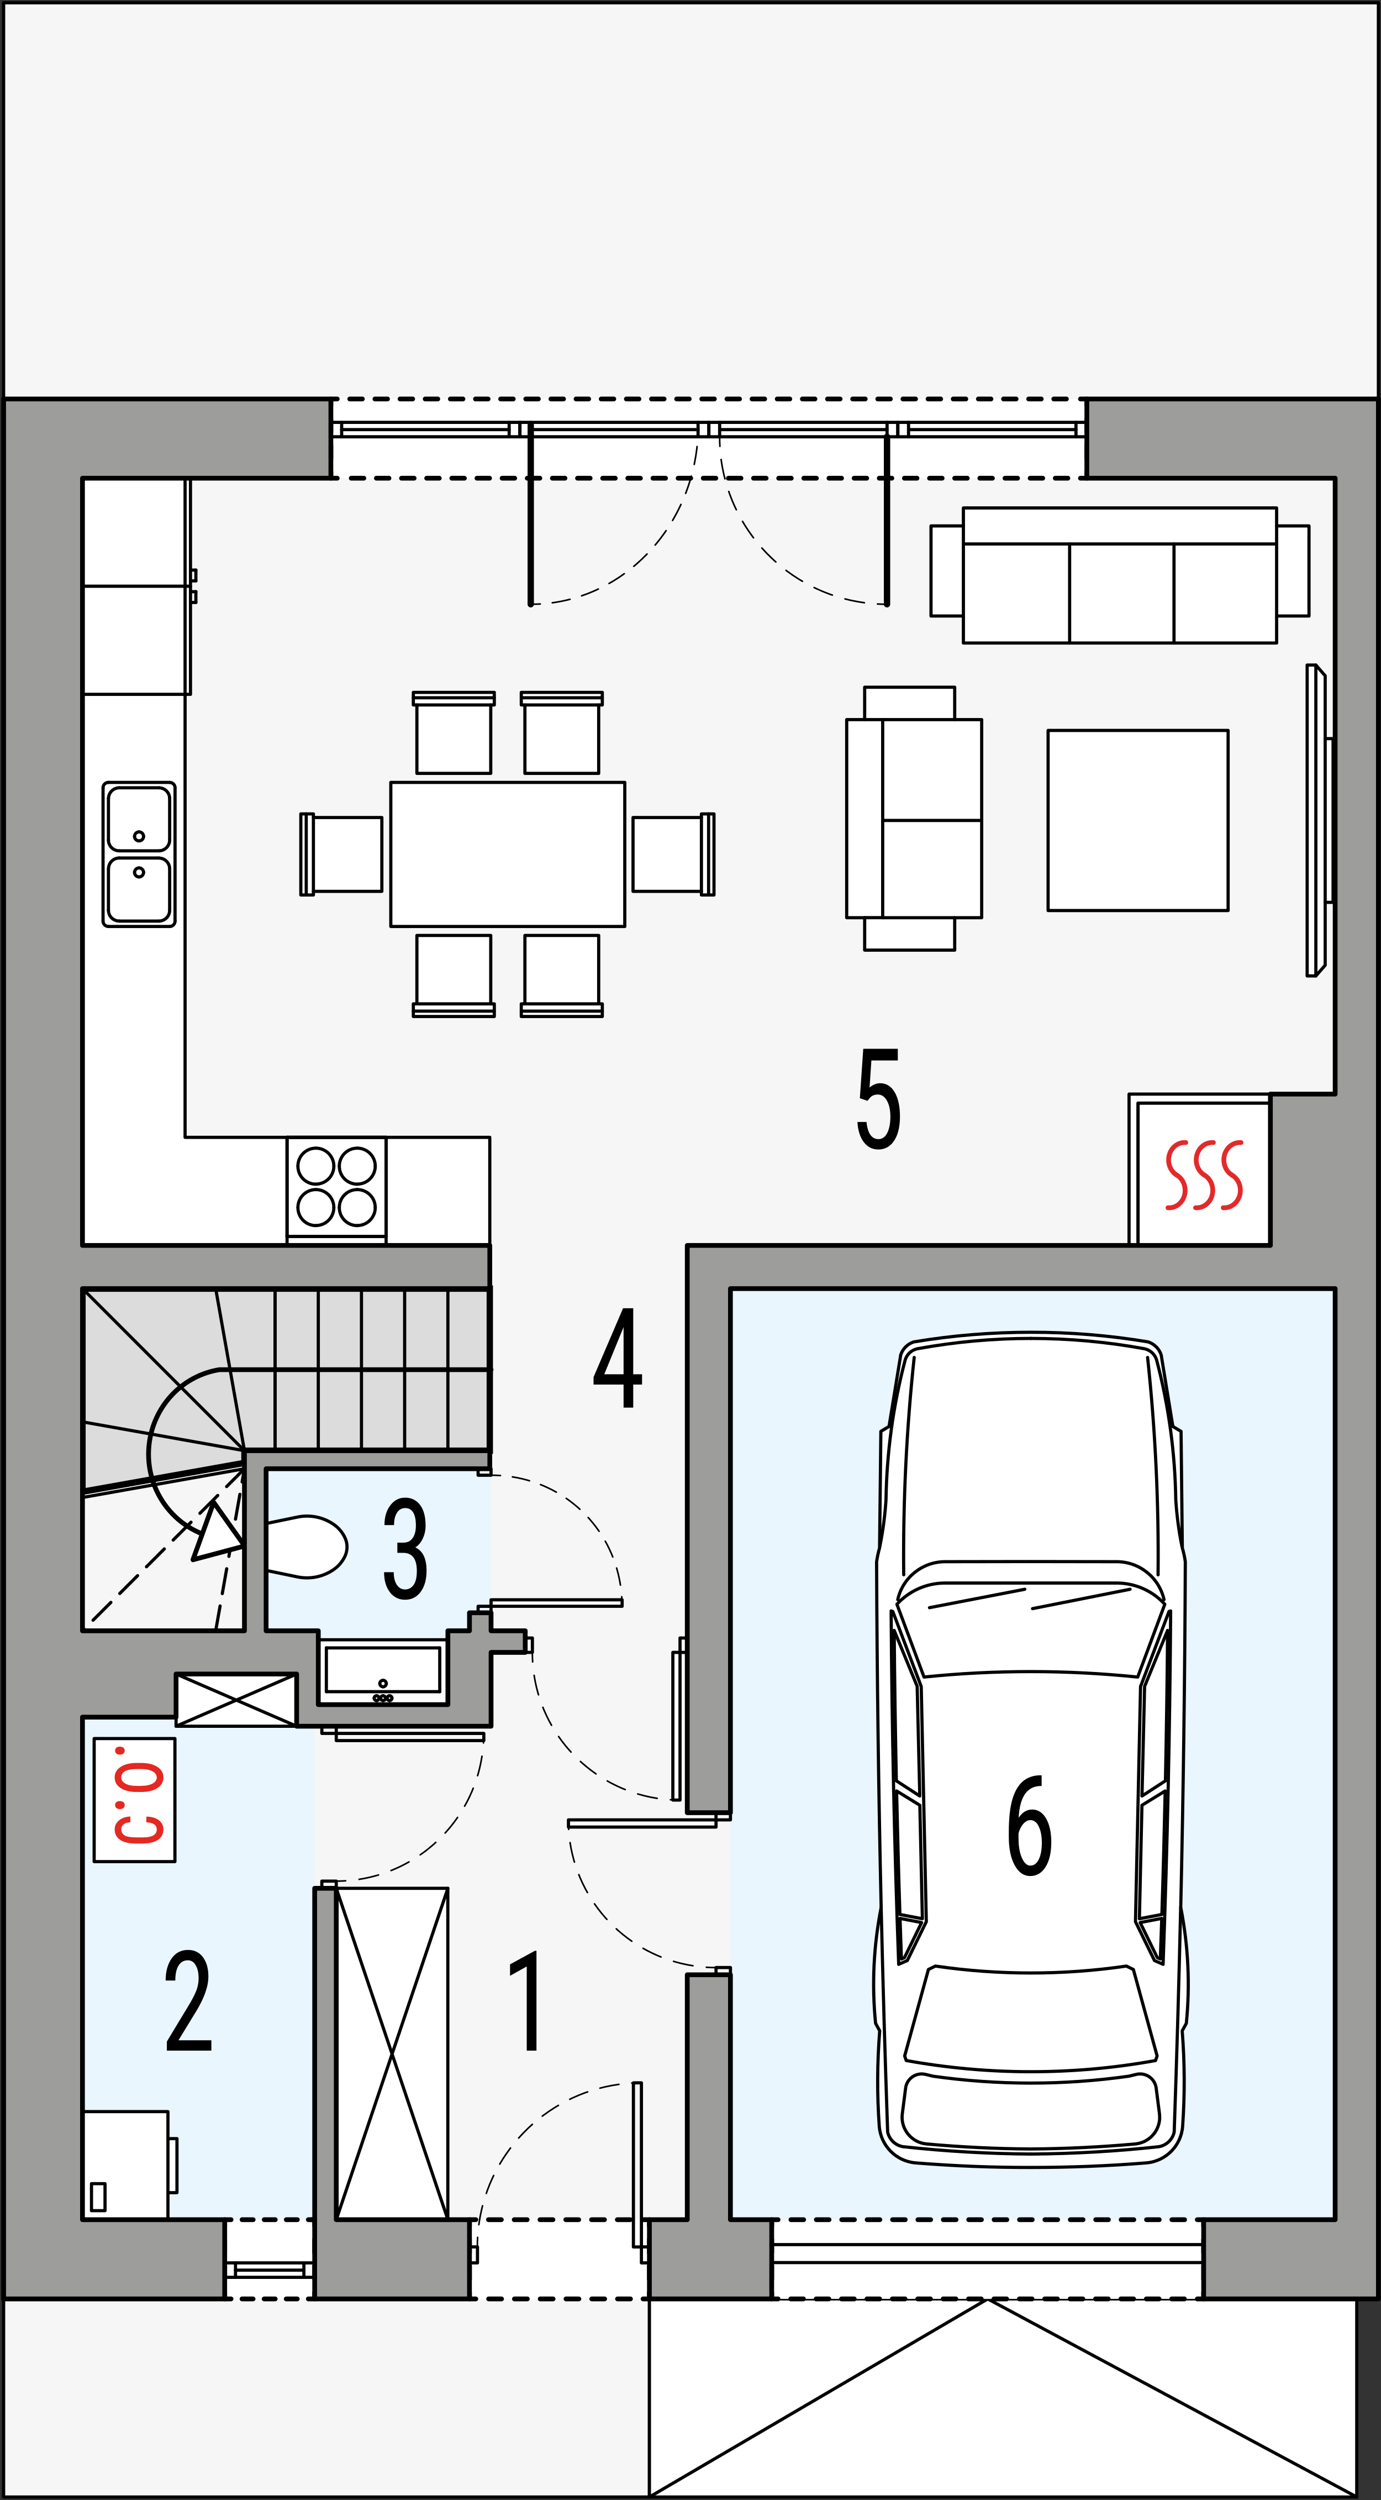 <?xml version="1.0" encoding="UTF-8"?><svg id="b" xmlns="http://www.w3.org/2000/svg" viewBox="0 0 217.5 393.53"><rect x="0" y="0" width="217.5" height="393.53" fill="#333333" stroke="none"/><g><polygon points="217.09 361.85 102.28 361.85 102.28 393.03 .57 393.03 .57 .44 217.09 .44 217.09 361.85" fill="#f6f6f6" stroke="#000" stroke-linecap="round" stroke-linejoin="round" stroke-width=".5"/><g><rect x="102.28" y="361.85" width="111.4" height="31.18" fill="#fff" stroke="#000" stroke-linecap="round" stroke-linejoin="round" stroke-width=".5"/><polyline points="102.28 393.03 155.56 361.85 213.69 393.03" fill="none" stroke="#000" stroke-linecap="round" stroke-linejoin="round" stroke-width=".5"/></g></g><g><polygon points="27.73 270.28 27.73 263.49 41.91 263.49 41.91 231.18 77.34 231.18 77.34 268.31 49.56 268.31 49.56 349.38 12.99 349.38 12.99 297.22 12.99 271.71 12.99 270.28 27.73 270.28" fill="#e9f6fd"/><rect x="115.04" y="202.83" width="95.24" height="146.55" transform="translate(325.32 552.21) rotate(-180)" fill="#e9f6fd"/></g><g><g><rect x="61.55" y="123.15" width="36.85" height="22.68" fill="#fff" stroke="#000" stroke-linecap="round" stroke-linejoin="round" stroke-width=".5"/><polygon points="49.36 140.3 60.14 140.3 60.14 128.68 49.36 128.68 49.36 128.11 47.38 128.11 47.38 140.87 49.36 140.87 49.36 140.3" fill="#fff" stroke="#000" stroke-linecap="round" stroke-linejoin="round" stroke-width=".5"/><line x1="49.36" y1="140.3" x2="49.36" y2="128.68" fill="#fff" stroke="#000" stroke-linecap="round" stroke-linejoin="round" stroke-width=".5"/><line x1="48.23" y1="140.87" x2="48.23" y2="128.11" fill="#fff" stroke="#000" stroke-linecap="round" stroke-linejoin="round" stroke-width=".5"/><polygon points="110.47 140.3 99.7 140.3 99.7 128.68 110.47 128.68 110.47 128.11 112.45 128.11 112.45 140.87 110.47 140.87 110.47 140.3" fill="#fff" stroke="#000" stroke-linecap="round" stroke-linejoin="round" stroke-width=".5"/><line x1="110.47" y1="140.3" x2="110.47" y2="128.68" fill="#fff" stroke="#000" stroke-linecap="round" stroke-linejoin="round" stroke-width=".5"/><line x1="111.6" y1="140.87" x2="111.6" y2="128.11" fill="#fff" stroke="#000" stroke-linecap="round" stroke-linejoin="round" stroke-width=".5"/><polygon points="82.67 158.01 82.67 147.24 94.29 147.24 94.29 158.01 94.86 158.01 94.86 160 82.1 160 82.1 158.01 82.67 158.01" fill="#fff" stroke="#000" stroke-linecap="round" stroke-linejoin="round" stroke-width=".5"/><line x1="82.67" y1="158.01" x2="94.29" y2="158.01" fill="#fff" stroke="#000" stroke-linecap="round" stroke-linejoin="round" stroke-width=".5"/><line x1="82.1" y1="159.15" x2="94.86" y2="159.15" fill="#fff" stroke="#000" stroke-linecap="round" stroke-linejoin="round" stroke-width=".5"/><polygon points="65.66 158.01 65.66 147.24 77.29 147.24 77.29 158.01 77.85 158.01 77.85 160 65.1 160 65.1 158.01 65.66 158.01" fill="#fff" stroke="#000" stroke-linecap="round" stroke-linejoin="round" stroke-width=".5"/><line x1="65.66" y1="158.01" x2="77.29" y2="158.01" fill="#fff" stroke="#000" stroke-linecap="round" stroke-linejoin="round" stroke-width=".5"/><line x1="65.1" y1="159.15" x2="77.85" y2="159.15" fill="#fff" stroke="#000" stroke-linecap="round" stroke-linejoin="round" stroke-width=".5"/><polygon points="82.67 110.96 82.67 121.73 94.29 121.73 94.29 110.96 94.86 110.96 94.86 108.98 82.1 108.98 82.1 110.96 82.67 110.96" fill="#fff" stroke="#000" stroke-linecap="round" stroke-linejoin="round" stroke-width=".5"/><line x1="82.67" y1="110.96" x2="94.29" y2="110.96" fill="#fff" stroke="#000" stroke-linecap="round" stroke-linejoin="round" stroke-width=".5"/><line x1="82.1" y1="109.83" x2="94.86" y2="109.83" fill="#fff" stroke="#000" stroke-linecap="round" stroke-linejoin="round" stroke-width=".5"/><polygon points="65.66 110.96 65.66 121.73 77.29 121.73 77.29 110.96 77.85 110.96 77.85 108.98 65.1 108.98 65.1 110.96 65.66 110.96" fill="#fff" stroke="#000" stroke-linecap="round" stroke-linejoin="round" stroke-width=".5"/><line x1="65.66" y1="110.96" x2="77.29" y2="110.96" fill="#fff" stroke="#000" stroke-linecap="round" stroke-linejoin="round" stroke-width=".5"/><line x1="65.1" y1="109.83" x2="77.85" y2="109.83" fill="#fff" stroke="#000" stroke-linecap="round" stroke-linejoin="round" stroke-width=".5"/></g><g><rect x="165.07" y="114.97" width="28.35" height="28.35" fill="#fff" stroke="#000" stroke-linecap="round" stroke-linejoin="round" stroke-width=".5"/><g><polygon points="201.06 82.78 201.06 79.95 151.73 79.95 151.73 82.78 146.63 82.78 146.63 96.96 151.73 96.96 151.73 101.21 201.06 101.21 201.06 96.96 206.16 96.96 206.16 82.78 201.06 82.78" fill="#fff" stroke="#000" stroke-linecap="round" stroke-linejoin="round" stroke-width=".5"/><g><line x1="151.73" y1="85.62" x2="151.73" y2="82.78" fill="#fff" stroke="#000" stroke-linecap="round" stroke-linejoin="round" stroke-width=".5"/><line x1="201.06" y1="82.78" x2="201.06" y2="85.62" fill="#fff" stroke="#000" stroke-linecap="round" stroke-linejoin="round" stroke-width=".5"/><polyline points="151.73 96.96 151.73 85.62 201.06 85.62 201.06 96.96" fill="#fff" stroke="#000" stroke-linecap="round" stroke-linejoin="round" stroke-width=".5"/><line x1="184.9" y1="101.21" x2="184.9" y2="85.62" fill="#fff" stroke="#000" stroke-linecap="round" stroke-linejoin="round" stroke-width=".5"/><line x1="168.46" y1="101.21" x2="168.46" y2="85.62" fill="#fff" stroke="#000" stroke-linecap="round" stroke-linejoin="round" stroke-width=".5"/></g></g><g><polygon points="136.18 144.45 136.18 149.55 150.36 149.55 150.36 144.45 154.61 144.45 154.61 113.27 150.36 113.27 150.36 108.17 136.18 108.17 136.18 113.27 133.35 113.27 133.35 144.45 136.18 144.45" fill="#fff" stroke="#000" stroke-linecap="round" stroke-linejoin="round" stroke-width=".5"/><line x1="150.36" y1="113.27" x2="139.02" y2="113.27" fill="#fff" stroke="#000" stroke-linecap="round" stroke-linejoin="round" stroke-width=".5"/><line x1="139.02" y1="144.45" x2="150.36" y2="144.45" fill="#fff" stroke="#000" stroke-linecap="round" stroke-linejoin="round" stroke-width=".5"/><line x1="154.61" y1="129.14" x2="139.02" y2="129.14" fill="#fff" stroke="#000" stroke-linecap="round" stroke-linejoin="round" stroke-width=".5"/><line x1="139.02" y1="113.27" x2="139.02" y2="144.45" fill="#fff" stroke="#000" stroke-linecap="round" stroke-linejoin="round" stroke-width=".5"/><line x1="136.18" y1="113.27" x2="139.02" y2="113.27" fill="#fff" stroke="#000" stroke-linecap="round" stroke-linejoin="round" stroke-width=".5"/><line x1="136.18" y1="144.44" x2="139.02" y2="144.44" fill="#fff" stroke="#000" stroke-linecap="round" stroke-linejoin="round" stroke-width=".5"/></g><line x1="207.24" y1="111.85" x2="207.24" y2="111.85" fill="#fff" stroke="#000" stroke-linecap="round" stroke-linejoin="round" stroke-width=".5"/><polygon points="205.87 104.68 207.24 104.68 208.71 106.37 208.71 116.26 209.95 116.26 209.95 142.03 208.71 142.03 208.71 151.92 207.24 153.61 205.87 153.61 205.87 104.68" fill="#fff" stroke="#000" stroke-linecap="round" stroke-linejoin="round" stroke-width=".5"/><line x1="207.24" y1="153.61" x2="207.24" y2="104.68" fill="#fff" stroke="#000" stroke-linecap="round" stroke-linejoin="round" stroke-width=".5"/><line x1="208.71" y1="116.26" x2="208.71" y2="142.03" fill="#fff" stroke="#000" stroke-linecap="round" stroke-linejoin="round" stroke-width=".5"/></g><g><polyline points="26.46 345.13 27.87 345.13 27.87 336.62 26.46 336.62" fill="#fff" stroke="#000" stroke-linecap="round" stroke-linejoin="round" stroke-width=".5"/><rect x="12.99" y="332.37" width="13.46" height="17.01" fill="#fff" stroke="#000" stroke-linecap="round" stroke-linejoin="round" stroke-width=".5"/><rect x="14.41" y="343.71" width="2.13" height="4.25" fill="#fff" stroke="#000" stroke-linecap="round" stroke-linejoin="round" stroke-width=".5"/></g><rect x="14.83" y="273.65" width="12.72" height="19.37" fill="#fff" stroke="#000" stroke-linecap="round" stroke-linejoin="round" stroke-width=".5"/><g><rect x="52.96" y="297.22" width="17.57" height="52.16" fill="#fff" stroke="#000" stroke-linecap="round" stroke-linejoin="round" stroke-width=".5"/><line x1="70.54" y1="297.22" x2="52.96" y2="349.38" fill="#fff" stroke="#000" stroke-linecap="round" stroke-linejoin="round" stroke-width=".5"/><line x1="52.96" y1="297.22" x2="70.54" y2="349.38" fill="#fff" stroke="#000" stroke-linecap="round" stroke-linejoin="round" stroke-width=".5"/></g><g><rect x="50.13" y="258.1" width="20.41" height="10.2" fill="#fff" stroke="#000" stroke-linecap="round" stroke-linejoin="round" stroke-width=".5"/><line x1="69.26" y1="266.27" x2="51.4" y2="266.27" fill="#fff" stroke="#000" stroke-linecap="round" stroke-linejoin="round" stroke-width=".5"/><line x1="69.26" y1="259.38" x2="69.26" y2="266.27" fill="#fff" stroke="#000" stroke-linecap="round" stroke-linejoin="round" stroke-width=".5"/><line x1="51.4" y1="259.38" x2="69.26" y2="259.38" fill="#fff" stroke="#000" stroke-linecap="round" stroke-linejoin="round" stroke-width=".5"/><line x1="51.4" y1="266.27" x2="51.4" y2="259.38" fill="#fff" stroke="#000" stroke-linecap="round" stroke-linejoin="round" stroke-width=".5"/><path d="M60.33,265.5c.28,0,.51-.23,.51-.51" fill="#fff" stroke="#000" stroke-linecap="round" stroke-linejoin="round" stroke-width=".5"/><path d="M59.82,264.99c0,.28,.23,.51,.51,.51" fill="#fff" stroke="#000" stroke-linecap="round" stroke-linejoin="round" stroke-width=".5"/><path d="M60.33,264.48c-.28,0-.51,.23-.51,.51" fill="#fff" stroke="#000" stroke-linecap="round" stroke-linejoin="round" stroke-width=".5"/><path d="M60.84,264.99c0-.28-.23-.51-.51-.51" fill="#fff" stroke="#000" stroke-linecap="round" stroke-linejoin="round" stroke-width=".5"/><path d="M60.33,267.67c.21,0,.38-.17,.38-.38" fill="#fff" stroke="#000" stroke-linecap="round" stroke-linejoin="round" stroke-width=".5"/><path d="M59.95,267.29c0,.21,.17,.38,.38,.38" fill="#fff" stroke="#000" stroke-linecap="round" stroke-linejoin="round" stroke-width=".5"/><path d="M60.33,266.91c-.21,0-.38,.17-.38,.38" fill="#fff" stroke="#000" stroke-linecap="round" stroke-linejoin="round" stroke-width=".5"/><path d="M60.71,267.29c0-.21-.17-.38-.38-.38" fill="#fff" stroke="#000" stroke-linecap="round" stroke-linejoin="round" stroke-width=".5"/><path d="M61.35,267.67c.21,0,.38-.17,.38-.38" fill="#fff" stroke="#000" stroke-linecap="round" stroke-linejoin="round" stroke-width=".5"/><path d="M60.97,267.29c0,.21,.17,.38,.38,.38" fill="#fff" stroke="#000" stroke-linecap="round" stroke-linejoin="round" stroke-width=".5"/><path d="M61.35,266.91c-.21,0-.38,.17-.38,.38" fill="#fff" stroke="#000" stroke-linecap="round" stroke-linejoin="round" stroke-width=".5"/><path d="M61.73,267.29c0-.21-.17-.38-.38-.38" fill="#fff" stroke="#000" stroke-linecap="round" stroke-linejoin="round" stroke-width=".5"/><path d="M59.31,267.67c.21,0,.38-.17,.38-.38" fill="#fff" stroke="#000" stroke-linecap="round" stroke-linejoin="round" stroke-width=".5"/><path d="M58.93,267.29c0,.21,.17,.38,.38,.38" fill="#fff" stroke="#000" stroke-linecap="round" stroke-linejoin="round" stroke-width=".5"/><path d="M59.31,266.91c-.21,0-.38,.17-.38,.38" fill="#fff" stroke="#000" stroke-linecap="round" stroke-linejoin="round" stroke-width=".5"/><path d="M59.69,267.29c0-.21-.17-.38-.38-.38" fill="#fff" stroke="#000" stroke-linecap="round" stroke-linejoin="round" stroke-width=".5"/></g><g><polygon points="29.15 179.02 77.14 179.02 77.14 196.03 12.99 196.03 12.99 92.28 29.15 92.28 29.15 179.02" fill="#fff" stroke="#000" stroke-linecap="round" stroke-linejoin="round" stroke-width=".5"/><line x1="12.99" y1="92.28" x2="12.99" y2="109.29" fill="#fff" stroke="#000" stroke-linecap="round" stroke-linejoin="round" stroke-width=".5"/><path d="M49.75,186.39c-1.57,0-2.83-1.27-2.83-2.83" fill="#fff" stroke="#000" stroke-linecap="round" stroke-linejoin="round" stroke-width=".5"/><path d="M52.58,183.55c0,1.57-1.27,2.83-2.83,2.83" fill="#fff" stroke="#000" stroke-linecap="round" stroke-linejoin="round" stroke-width=".5"/><path d="M49.75,180.72c1.57,0,2.83,1.27,2.83,2.83" fill="#fff" stroke="#000" stroke-linecap="round" stroke-linejoin="round" stroke-width=".5"/><path d="M46.92,183.55c0-1.57,1.27-2.83,2.83-2.83" fill="#fff" stroke="#000" stroke-linecap="round" stroke-linejoin="round" stroke-width=".5"/><path d="M49.75,192.91c-1.57,0-2.83-1.27-2.83-2.83" fill="#fff" stroke="#000" stroke-linecap="round" stroke-linejoin="round" stroke-width=".5"/><path d="M52.58,190.07c0,1.57-1.27,2.83-2.83,2.83" fill="#fff" stroke="#000" stroke-linecap="round" stroke-linejoin="round" stroke-width=".5"/><path d="M49.75,187.24c1.57,0,2.83,1.27,2.83,2.83" fill="#fff" stroke="#000" stroke-linecap="round" stroke-linejoin="round" stroke-width=".5"/><path d="M46.92,190.07c0-1.57,1.27-2.83,2.83-2.83" fill="#fff" stroke="#000" stroke-linecap="round" stroke-linejoin="round" stroke-width=".5"/><path d="M56.27,192.91c-1.57,0-2.83-1.27-2.83-2.83" fill="#fff" stroke="#000" stroke-linecap="round" stroke-linejoin="round" stroke-width=".5"/><path d="M59.1,190.07c0,1.57-1.27,2.83-2.83,2.83" fill="#fff" stroke="#000" stroke-linecap="round" stroke-linejoin="round" stroke-width=".5"/><path d="M56.27,187.24c1.57,0,2.83,1.27,2.83,2.83" fill="#fff" stroke="#000" stroke-linecap="round" stroke-linejoin="round" stroke-width=".5"/><path d="M53.44,190.07c0-1.57,1.27-2.83,2.83-2.83" fill="#fff" stroke="#000" stroke-linecap="round" stroke-linejoin="round" stroke-width=".5"/><path d="M56.27,186.39c-1.57,0-2.83-1.27-2.83-2.83" fill="#fff" stroke="#000" stroke-linecap="round" stroke-linejoin="round" stroke-width=".5"/><path d="M59.1,183.55c0,1.57-1.27,2.83-2.83,2.83" fill="#fff" stroke="#000" stroke-linecap="round" stroke-linejoin="round" stroke-width=".5"/><path d="M56.27,180.72c1.57,0,2.83,1.27,2.83,2.83" fill="#fff" stroke="#000" stroke-linecap="round" stroke-linejoin="round" stroke-width=".5"/><path d="M53.44,183.55c0-1.57,1.27-2.83,2.83-2.83" fill="#fff" stroke="#000" stroke-linecap="round" stroke-linejoin="round" stroke-width=".5"/><line x1="60.81" y1="194.61" x2="45.21" y2="194.61" fill="#fff" stroke="#000" stroke-linecap="round" stroke-linejoin="round" stroke-width=".5"/><line x1="45.21" y1="194.61" x2="45.21" y2="194.61" fill="#fff" stroke="#000" stroke-linecap="round" stroke-linejoin="round" stroke-width=".5"/><line x1="60.81" y1="179.02" x2="45.21" y2="179.02" fill="#fff" stroke="#000" stroke-linecap="round" stroke-linejoin="round" stroke-width=".5"/><line x1="60.81" y1="196.03" x2="60.81" y2="179.02" fill="#fff" stroke="#000" stroke-linecap="round" stroke-linejoin="round" stroke-width=".5"/><line x1="45.21" y1="196.03" x2="60.81" y2="196.03" fill="#fff" stroke="#000" stroke-linecap="round" stroke-linejoin="round" stroke-width=".5"/><line x1="45.21" y1="194.61" x2="45.21" y2="196.03" fill="#fff" stroke="#000" stroke-linecap="round" stroke-linejoin="round" stroke-width=".5"/><line x1="45.21" y1="179.02" x2="45.21" y2="194.61" fill="#fff" stroke="#000" stroke-linecap="round" stroke-linejoin="round" stroke-width=".5"/><line x1="45.21" y1="179.02" x2="45.21" y2="194.61" fill="#fff" stroke="#000" stroke-linecap="round" stroke-linejoin="round" stroke-width=".5"/><line x1="60.81" y1="179.02" x2="45.21" y2="179.02" fill="#fff" stroke="#000" stroke-linecap="round" stroke-linejoin="round" stroke-width=".5"/><line x1="60.81" y1="194.61" x2="60.81" y2="179.02" fill="#fff" stroke="#000" stroke-linecap="round" stroke-linejoin="round" stroke-width=".5"/><line x1="45.21" y1="194.61" x2="60.81" y2="194.61" fill="#fff" stroke="#000" stroke-linecap="round" stroke-linejoin="round" stroke-width=".5"/><g><polyline points="12.99 92.28 30 92.28 30 75.27 12.99 75.27" fill="#fff" stroke="#000" stroke-linecap="round" stroke-linejoin="round" stroke-width=".5"/><line x1="29.15" y1="92.28" x2="29.15" y2="75.27" fill="#fff" stroke="#000" stroke-linecap="round" stroke-linejoin="round" stroke-width=".5"/><line x1="30.85" y1="89.73" x2="30" y2="89.73" fill="#fff" stroke="#000" stroke-linecap="round" stroke-linejoin="round" stroke-width=".5"/><line x1="30.85" y1="91.43" x2="30.85" y2="89.73" fill="#fff" stroke="#000" stroke-linecap="round" stroke-linejoin="round" stroke-width=".5"/><line x1="30" y1="91.43" x2="30.85" y2="91.43" fill="#fff" stroke="#000" stroke-linecap="round" stroke-linejoin="round" stroke-width=".5"/></g><g><polyline points="12.99 92.28 30 92.28 30 109.29 12.99 109.29" fill="#fff" stroke="#000" stroke-linecap="round" stroke-linejoin="round" stroke-width=".5"/><line x1="29.15" y1="92.28" x2="29.15" y2="109.29" fill="#fff" stroke="#000" stroke-linecap="round" stroke-linejoin="round" stroke-width=".5"/><line x1="30.85" y1="94.83" x2="30" y2="94.83" fill="#fff" stroke="#000" stroke-linecap="round" stroke-linejoin="round" stroke-width=".5"/><line x1="30.85" y1="93.13" x2="30.85" y2="94.83" fill="#fff" stroke="#000" stroke-linecap="round" stroke-linejoin="round" stroke-width=".5"/><line x1="30" y1="93.13" x2="30.85" y2="93.13" fill="#fff" stroke="#000" stroke-linecap="round" stroke-linejoin="round" stroke-width=".5"/></g></g><path d="M52.61,239.98c.75,.53,1.34,1.25,1.73,2.08,.42,.91,.42,1.96,0,2.87-.39,.83-.98,1.55-1.73,2.08-1.68,1.18-3.77,1.61-5.78,1.19l-4.93-1.02v-7.37l4.93-1.02c2.01-.42,4.1,.01,5.78,1.19Z" fill="#fff" stroke="#000" stroke-linecap="round" stroke-linejoin="round" stroke-width=".5"/><g><rect x="27.73" y="263.49" width="18.99" height="8.22" fill="#fff" stroke="#000" stroke-linecap="round" stroke-linejoin="round" stroke-width=".5"/><line x1="46.72" y1="271.71" x2="27.73" y2="263.49" fill="#fff" stroke="#000" stroke-linecap="round" stroke-linejoin="round" stroke-width=".5"/><line x1="46.72" y1="263.49" x2="27.73" y2="271.71" fill="#fff" stroke="#000" stroke-linecap="round" stroke-linejoin="round" stroke-width=".5"/></g><polygon points="200.08 173.63 200.08 172.21 177.82 172.21 177.82 196.03 179.24 196.03 179.24 173.63 200.08 173.63" fill="#fff" stroke="#000" stroke-linecap="round" stroke-linejoin="round" stroke-width=".5"/><g><g id="c"><path d="M162.36,341.16c6.07,0,12.13-.23,18.18-.72,3.07-.25,5.5-2.7,5.72-5.78,.35-4.99,.33-10.01-.07-15l.65-1.19c.61-6.09,.31-12.24-.88-18.24,.41-18.13,.65-36.27,.72-54.4-.1-.74-.26-1.47-.47-2.19l-.2-18.34-1.29-.77-1.84-11.27c-.32-.96-1.08-1.72-2.04-2.04-6.1-1.02-12.28-1.53-18.47-1.52-6.19,0-12.37,.5-18.47,1.52-.96,.32-1.72,1.07-2.04,2.04l-1.84,11.27-1.29,.77-.2,18.34c-.21,.72-.36,1.45-.47,2.19,.07,18.14,.31,36.27,.72,54.4-1.19,6-1.49,12.15-.88,18.24l.65,1.19c-.4,4.99-.43,10-.07,15,.22,3.07,2.65,5.53,5.72,5.78,6.05,.49,12.11,.73,18.18,.72Z" fill="#fff" stroke="#000" stroke-linecap="round" stroke-linejoin="round" stroke-width=".5"/></g><g id="d"><path d="M185.95,300.24c-.27,11.78-.61,23.56-1.02,35.34-.26,1.19-1.22,2.11-2.42,2.31-6.69,.73-13.41,1.11-20.14,1.16" fill="none" stroke="#000" stroke-linecap="round" stroke-linejoin="round" stroke-width=".5"/></g><g id="e"><path d="M183.19,309.19l-1.37-.6-2.99-6.11,.8-37.02,4.48-11.81,.26-.09c-.12,18.55-.51,37.09-1.19,55.62Z" fill="none" stroke="#000" stroke-linecap="round" stroke-linejoin="round" stroke-width=".5"/></g><g id="f"><path d="M186.15,243.4c-.49-2.41-.81-4.85-.97-7.3-.11-7.41-1.11-14.79-3-21.96-.25-.96-1.03-1.68-2.01-1.86-5.88-1.07-11.84-1.61-17.82-1.61" fill="none" stroke="#000" stroke-linecap="round" stroke-linejoin="round" stroke-width=".5"/></g><g id="g"><path d="M138.78,300.24c.27,11.78,.61,23.56,1.02,35.34,.26,1.19,1.22,2.11,2.42,2.31,6.69,.73,13.41,1.11,20.14,1.16" fill="none" stroke="#000" stroke-linecap="round" stroke-linejoin="round" stroke-width=".5"/></g><g id="h"><path d="M141.39,251.78c.79-3.49,3.88-5.96,7.46-5.97l13.51-.02,13.51,.02c3.57,0,6.67,2.48,7.46,5.97" fill="none" stroke="#000" stroke-linecap="round" stroke-linejoin="round" stroke-width=".5"/></g><g id="i"><path d="M141.53,309.19l1.37-.6,2.99-6.11-.8-37.02-4.48-11.81-.26-.09c.12,18.55,.51,37.09,1.19,55.62Z" fill="none" stroke="#000" stroke-linecap="round" stroke-linejoin="round" stroke-width=".5"/></g><g id="j"><path d="M138.57,243.4c.49-2.41,.81-4.85,.97-7.3,.11-7.41,1.11-14.79,3-21.96,.25-.96,1.03-1.68,2.01-1.86,5.88-1.07,11.84-1.61,17.82-1.61" fill="none" stroke="#000" stroke-linecap="round" stroke-linejoin="round" stroke-width=".5"/></g><g id="k"><path d="M162.36,263.11c-5.62,0-11.24,.28-16.83,.86l-4.27-11.46c1.95-2.13,4.7-3.34,7.58-3.34h27.03c2.89,0,5.64,1.21,7.58,3.34l-4.27,11.46c-5.59-.57-11.21-.86-16.83-.86Z" fill="none" stroke="#000" stroke-linecap="round" stroke-linejoin="round" stroke-width=".5"/></g><g id="l"><line x1="177.98" y1="250.15" x2="162.62" y2="253.2" fill="none" stroke="#000" stroke-linecap="round" stroke-linejoin="round" stroke-width=".5"/></g><g id="m"><line x1="161.4" y1="250.15" x2="146.39" y2="253.05" fill="none" stroke="#000" stroke-linecap="round" stroke-linejoin="round" stroke-width=".5"/></g><g id="n"><path d="M183.89,256.63c-.06,7.89-.18,15.78-.34,23.67l-3.69,2.39,.41-17.25,3.62-8.81Z" fill="none" stroke="#000" stroke-linecap="round" stroke-linejoin="round" stroke-width=".5"/></g><g id="o"><path d="M183.51,281.9c-.14,6.48-.31,12.96-.52,19.44l-3.54,.67,.4-17.86,3.66-2.25Z" fill="none" stroke="#000" stroke-linecap="round" stroke-linejoin="round" stroke-width=".5"/></g><g id="p"><path d="M182.97,301.96l-3.4,.65,2.7,5.52,.48,.21c.08-2.13,.15-4.25,.22-6.38Z" fill="none" stroke="#000" stroke-linecap="round" stroke-linejoin="round" stroke-width=".5"/></g><g id="q"><path d="M140.83,256.63c.06,7.89,.18,15.78,.34,23.67l3.69,2.39-.41-17.25-3.62-8.81Z" fill="none" stroke="#000" stroke-linecap="round" stroke-linejoin="round" stroke-width=".5"/></g><g id="r"><path d="M141.21,281.9c.14,6.48,.31,12.96,.52,19.44l3.54,.67-.4-17.86-3.66-2.25Z" fill="none" stroke="#000" stroke-linecap="round" stroke-linejoin="round" stroke-width=".5"/></g><g id="s"><path d="M141.75,301.96l3.4,.65-2.7,5.52-.48,.21c-.08-2.13-.15-4.25-.22-6.38Z" fill="none" stroke="#000" stroke-linecap="round" stroke-linejoin="round" stroke-width=".5"/></g><g id="t"><path d="M162.36,338.25c5.49-.04,10.98-.3,16.44-.79,.05,0,.11-.01,.16-.02,2.31-.3,3.95-2.42,3.65-4.73l-.52-4.05c-.01-.09-.03-.18-.05-.27-.33-1.37-1.71-2.21-3.08-1.88l-1.21,.29c-5.1,.72-10.24,1.08-15.39,1.08-5.15,0-10.29-.36-15.39-1.08l-1.21-.29c-.09-.02-.18-.04-.27-.05-1.4-.18-2.68,.81-2.86,2.2l-.52,4.05c0,.05-.01,.11-.02,.16-.21,2.32,1.51,4.38,3.83,4.59,5.47,.49,10.95,.76,16.44,.79Z" fill="none" stroke="#000" stroke-linecap="round" stroke-linejoin="round" stroke-width=".5"/></g><g id="u"><path d="M162.36,326.09c6.58,0,13.15-.58,19.63-1.76l.25-.72-3.74-13.61-1.1-.54c-4.98,.73-10.01,1.09-15.04,1.09-5.03,0-10.06-.36-15.04-1.09l-1.1,.54-3.74,13.61,.25,.72c6.48,1.17,13.05,1.76,19.63,1.76Z" fill="none" stroke="#000" stroke-linecap="round" stroke-linejoin="round" stroke-width=".5"/></g><g id="v"><path d="M180.74,213.67c1.22,11.36,1.77,22.78,1.65,34.21" fill="none" stroke="#000" stroke-linecap="round" stroke-linejoin="round" stroke-width=".5"/></g><g id="w"><path d="M142.33,247.87c-.12-11.43,.43-22.85,1.65-34.21" fill="none" stroke="#000" stroke-linecap="round" stroke-linejoin="round" stroke-width=".5"/></g></g><g><path d="M21.19,137.32c0-.39,.32-.71,.71-.71" fill="#fff" stroke="#000" stroke-linecap="round" stroke-linejoin="round" stroke-width=".5"/><path d="M21.9,138.03c-.39,0-.71-.32-.71-.71" fill="#fff" stroke="#000" stroke-linecap="round" stroke-linejoin="round" stroke-width=".5"/><path d="M22.61,137.32c0,.39-.32,.71-.71,.71" fill="#fff" stroke="#000" stroke-linecap="round" stroke-linejoin="round" stroke-width=".5"/><path d="M21.9,136.61c.39,0,.71,.32,.71,.71" fill="#fff" stroke="#000" stroke-linecap="round" stroke-linejoin="round" stroke-width=".5"/><path d="M21.19,131.65c0-.39,.32-.71,.71-.71" fill="#fff" stroke="#000" stroke-linecap="round" stroke-linejoin="round" stroke-width=".5"/><path d="M21.9,132.36c-.39,0-.71-.32-.71-.71" fill="#fff" stroke="#000" stroke-linecap="round" stroke-linejoin="round" stroke-width=".5"/><path d="M22.61,131.65c0,.39-.32,.71-.71,.71" fill="#fff" stroke="#000" stroke-linecap="round" stroke-linejoin="round" stroke-width=".5"/><path d="M21.9,130.94c.39,0,.71,.32,.71,.71" fill="#fff" stroke="#000" stroke-linecap="round" stroke-linejoin="round" stroke-width=".5"/><path d="M17.08,123.15c-.47,0-.85,.38-.85,.85" fill="#fff" stroke="#000" stroke-linecap="round" stroke-linejoin="round" stroke-width=".5"/><line x1="26.72" y1="123.15" x2="17.08" y2="123.15" fill="#fff" stroke="#000" stroke-linecap="round" stroke-linejoin="round" stroke-width=".5"/><path d="M27.57,124c0-.47-.38-.85-.85-.85" fill="#fff" stroke="#000" stroke-linecap="round" stroke-linejoin="round" stroke-width=".5"/><line x1="27.57" y1="144.98" x2="27.57" y2="124" fill="#fff" stroke="#000" stroke-linecap="round" stroke-linejoin="round" stroke-width=".5"/><path d="M26.72,145.83c.47,0,.85-.38,.85-.85" fill="#fff" stroke="#000" stroke-linecap="round" stroke-linejoin="round" stroke-width=".5"/><line x1="17.08" y1="145.83" x2="26.72" y2="145.83" fill="#fff" stroke="#000" stroke-linecap="round" stroke-linejoin="round" stroke-width=".5"/><path d="M16.23,144.98c0,.47,.38,.85,.85,.85" fill="#fff" stroke="#000" stroke-linecap="round" stroke-linejoin="round" stroke-width=".5"/><line x1="16.23" y1="124" x2="16.23" y2="144.98" fill="#fff" stroke="#000" stroke-linecap="round" stroke-linejoin="round" stroke-width=".5"/><path d="M25.02,133.92c.94,0,1.7-.76,1.7-1.7" fill="#fff" stroke="#000" stroke-linecap="round" stroke-linejoin="round" stroke-width=".5"/><line x1="18.79" y1="133.92" x2="25.02" y2="133.92" fill="#fff" stroke="#000" stroke-linecap="round" stroke-linejoin="round" stroke-width=".5"/><path d="M17.08,132.22c0,.94,.76,1.7,1.7,1.7" fill="#fff" stroke="#000" stroke-linecap="round" stroke-linejoin="round" stroke-width=".5"/><line x1="17.08" y1="125.7" x2="17.08" y2="132.22" fill="#fff" stroke="#000" stroke-linecap="round" stroke-linejoin="round" stroke-width=".5"/><path d="M18.79,124c-.94,0-1.7,.76-1.7,1.7" fill="#fff" stroke="#000" stroke-linecap="round" stroke-linejoin="round" stroke-width=".5"/><line x1="25.02" y1="124" x2="18.79" y2="124" fill="#fff" stroke="#000" stroke-linecap="round" stroke-linejoin="round" stroke-width=".5"/><path d="M26.72,125.7c0-.94-.76-1.7-1.7-1.7" fill="#fff" stroke="#000" stroke-linecap="round" stroke-linejoin="round" stroke-width=".5"/><line x1="26.72" y1="132.22" x2="26.72" y2="125.7" fill="#fff" stroke="#000" stroke-linecap="round" stroke-linejoin="round" stroke-width=".5"/><path d="M18.79,135.05c-.94,0-1.7,.76-1.7,1.7" fill="#fff" stroke="#000" stroke-linecap="round" stroke-linejoin="round" stroke-width=".5"/><line x1="25.02" y1="135.05" x2="18.79" y2="135.05" fill="#fff" stroke="#000" stroke-linecap="round" stroke-linejoin="round" stroke-width=".5"/><path d="M26.72,136.76c0-.94-.76-1.7-1.7-1.7" fill="#fff" stroke="#000" stroke-linecap="round" stroke-linejoin="round" stroke-width=".5"/><line x1="26.72" y1="143.27" x2="26.72" y2="136.76" fill="#fff" stroke="#000" stroke-linecap="round" stroke-linejoin="round" stroke-width=".5"/><path d="M25.02,144.98c.94,0,1.7-.76,1.7-1.7" fill="#fff" stroke="#000" stroke-linecap="round" stroke-linejoin="round" stroke-width=".5"/><line x1="18.79" y1="144.98" x2="25.02" y2="144.98" fill="#fff" stroke="#000" stroke-linecap="round" stroke-linejoin="round" stroke-width=".5"/><path d="M17.08,143.27c0,.94,.76,1.7,1.7,1.7" fill="#fff" stroke="#000" stroke-linecap="round" stroke-linejoin="round" stroke-width=".5"/><line x1="17.08" y1="136.76" x2="17.08" y2="143.27" fill="#fff" stroke="#000" stroke-linecap="round" stroke-linejoin="round" stroke-width=".5"/></g></g><g><polygon points="12.99 234.8 38.5 230.26 38.5 228.34 77.14 228.34 77.14 202.83 12.99 202.83 12.99 234.8" fill="#dcdcdc" stroke="#000" stroke-miterlimit="10"/><line x1="38.5" y1="228.34" x2="12.99" y2="202.83" fill="none" stroke="#000" stroke-linecap="round" stroke-linejoin="round" stroke-width=".5"/><line x1="33.97" y1="202.83" x2="38.5" y2="228.34" fill="none" stroke="#000" stroke-linecap="round" stroke-linejoin="round" stroke-width=".5"/><line x1="43.32" y1="202.83" x2="43.32" y2="228.34" fill="none" stroke="#000" stroke-linecap="round" stroke-linejoin="round" stroke-width=".5"/><line x1="50.13" y1="202.83" x2="50.13" y2="228.34" fill="none" stroke="#000" stroke-linecap="round" stroke-linejoin="round" stroke-width=".5"/><line x1="56.93" y1="202.83" x2="56.93" y2="228.34" fill="none" stroke="#000" stroke-linecap="round" stroke-linejoin="round" stroke-width=".5"/><line x1="63.73" y1="202.83" x2="63.73" y2="228.34" fill="none" stroke="#000" stroke-linecap="round" stroke-linejoin="round" stroke-width=".5"/><line x1="70.54" y1="202.83" x2="70.54" y2="228.34" fill="none" stroke="#000" stroke-linecap="round" stroke-linejoin="round" stroke-width=".5"/><line x1="43.32" y1="202.83" x2="43.32" y2="228.34" fill="none" stroke="#000" stroke-linecap="round" stroke-linejoin="round" stroke-width=".5"/><line x1="12.99" y1="223.8" x2="38.5" y2="228.34" fill="none" stroke="#000" stroke-linecap="round" stroke-linejoin="round" stroke-width=".5"/><line x1="77.14" y1="202.83" x2="77.14" y2="231.18" fill="none" stroke="#000" stroke-linecap="round" stroke-linejoin="round" stroke-width=".5"/><line x1="38.5" y1="231.18" x2="12.99" y2="256.69" fill="none" stroke="#000" stroke-dasharray="0 0 3.97 1.98" stroke-linecap="round" stroke-linejoin="round" stroke-width=".5"/><line x1="33.97" y1="256.69" x2="38.5" y2="231.18" fill="none" stroke="#000" stroke-dasharray="0 0 3.97 1.98" stroke-linecap="round" stroke-linejoin="round" stroke-width=".5"/><path d="M77.34,215.59H34.55c-5.66,.91-10.09,5.43-10.99,11.19-1.14,7.34,3.78,14.23,10.99,15.39h2.06" fill="none" stroke="#000" stroke-linecap="round" stroke-linejoin="round" stroke-width=".75"/><polygon points="12.99 234.8 38.5 230.26 38.5 231.18 12.99 235.71 12.99 234.8" fill="none" stroke="#000" stroke-linecap="round" stroke-linejoin="round" stroke-width=".5"/><polyline points="32.02 240.99 33.65 236.47 38.53 243.34 30.39 245.51 32.02 240.99" fill="#fff" stroke="#000" stroke-linecap="round" stroke-linejoin="round" stroke-width=".75"/></g><g><g><rect x="121.54" y="349.38" width="68.03" height="12.47" fill="#fff"/><g><polyline points="121.54 360.85 121.54 361.85 122.54 361.85" fill="none" stroke="#000" stroke-linecap="round" stroke-linejoin="round" stroke-width=".75"/><line x1="124.54" y1="361.85" x2="187.57" y2="361.85" fill="none" stroke="#000" stroke-dasharray="0 0 2 2" stroke-linecap="round" stroke-linejoin="round" stroke-width=".75"/><polyline points="188.57 361.85 189.57 361.85 189.57 360.85" fill="none" stroke="#000" stroke-linecap="round" stroke-linejoin="round" stroke-width=".75"/><line x1="189.57" y1="358.76" x2="189.57" y2="351.43" fill="none" stroke="#000" stroke-dasharray="0 0 2.09 2.09" stroke-linecap="round" stroke-linejoin="round" stroke-width=".75"/><polyline points="189.57 350.38 189.57 349.38 188.57 349.38" fill="none" stroke="#000" stroke-linecap="round" stroke-linejoin="round" stroke-width=".75"/><line x1="186.57" y1="349.38" x2="123.54" y2="349.38" fill="none" stroke="#000" stroke-dasharray="0 0 2 2" stroke-linecap="round" stroke-linejoin="round" stroke-width=".75"/><polyline points="122.54 349.38 121.54 349.38 121.54 350.38" fill="none" stroke="#000" stroke-linecap="round" stroke-linejoin="round" stroke-width=".75"/><line x1="121.54" y1="352.47" x2="121.54" y2="359.81" fill="none" stroke="#000" stroke-dasharray="0 0 2.09 2.09" stroke-linecap="round" stroke-linejoin="round" stroke-width=".75"/></g></g><g><rect x="73.94" y="349.38" width="28.35" height="12.47" fill="#fff"/><g><polyline points="73.94 360.85 73.94 361.85 74.94 361.85" fill="none" stroke="#000" stroke-linecap="round" stroke-linejoin="round" stroke-width=".75"/><line x1="76.96" y1="361.85" x2="100.27" y2="361.85" fill="none" stroke="#000" stroke-dasharray="0 0 2.03 2.03" stroke-linecap="round" stroke-linejoin="round" stroke-width=".75"/><polyline points="101.28 361.85 102.28 361.85 102.28 360.85" fill="none" stroke="#000" stroke-linecap="round" stroke-linejoin="round" stroke-width=".75"/><line x1="102.28" y1="358.76" x2="102.28" y2="351.43" fill="none" stroke="#000" stroke-dasharray="0 0 2.09 2.09" stroke-linecap="round" stroke-linejoin="round" stroke-width=".75"/><polyline points="102.28 350.38 102.28 349.38 101.28 349.38" fill="none" stroke="#000" stroke-linecap="round" stroke-linejoin="round" stroke-width=".75"/><line x1="99.26" y1="349.38" x2="75.95" y2="349.38" fill="none" stroke="#000" stroke-dasharray="0 0 2.03 2.03" stroke-linecap="round" stroke-linejoin="round" stroke-width=".75"/><polyline points="74.94 349.38 73.94 349.38 73.94 350.38" fill="none" stroke="#000" stroke-linecap="round" stroke-linejoin="round" stroke-width=".75"/><line x1="73.94" y1="352.47" x2="73.94" y2="359.81" fill="none" stroke="#000" stroke-dasharray="0 0 2.09 2.09" stroke-linecap="round" stroke-linejoin="round" stroke-width=".75"/></g></g><g><rect x="52.11" y="62.8" width="119.06" height="12.47" fill="#fff"/><g><polyline points="171.17 74.27 171.17 75.27 170.17 75.27" fill="none" stroke="#000" stroke-linecap="round" stroke-linejoin="round" stroke-width=".75"/><line x1="168.18" y1="75.27" x2="54.1" y2="75.27" fill="none" stroke="#000" stroke-dasharray="0 0 1.98 1.98" stroke-linecap="round" stroke-linejoin="round" stroke-width=".75"/><polyline points="53.11 75.27 52.11 75.27 52.11 74.27" fill="none" stroke="#000" stroke-linecap="round" stroke-linejoin="round" stroke-width=".75"/><line x1="52.11" y1="72.18" x2="52.11" y2="64.84" fill="none" stroke="#000" stroke-dasharray="0 0 2.09 2.09" stroke-linecap="round" stroke-linejoin="round" stroke-width=".75"/><polyline points="52.11 63.8 52.11 62.8 53.11 62.8" fill="none" stroke="#000" stroke-linecap="round" stroke-linejoin="round" stroke-width=".75"/><line x1="55.09" y1="62.8" x2="169.17" y2="62.8" fill="none" stroke="#000" stroke-dasharray="0 0 1.98 1.98" stroke-linecap="round" stroke-linejoin="round" stroke-width=".75"/><polyline points="170.17 62.8 171.17 62.8 171.17 63.8" fill="none" stroke="#000" stroke-linecap="round" stroke-linejoin="round" stroke-width=".75"/><line x1="171.17" y1="65.89" x2="171.17" y2="73.22" fill="none" stroke="#000" stroke-dasharray="0 0 2.09 2.09" stroke-linecap="round" stroke-linejoin="round" stroke-width=".75"/></g></g><g><rect x="35.39" y="349.38" width="14.17" height="12.47" fill="#fff"/><g><polyline points="49.56 360.85 49.56 361.85 48.56 361.85" fill="none" stroke="#000" stroke-linecap="round" stroke-linejoin="round" stroke-width=".75"/><line x1="46.82" y1="361.85" x2="37.26" y2="361.85" fill="none" stroke="#000" stroke-dasharray="0 0 1.74 1.74" stroke-linecap="round" stroke-linejoin="round" stroke-width=".75"/><polyline points="36.39 361.85 35.39 361.85 35.39 360.85" fill="none" stroke="#000" stroke-linecap="round" stroke-linejoin="round" stroke-width=".75"/><line x1="35.39" y1="358.76" x2="35.39" y2="351.43" fill="none" stroke="#000" stroke-dasharray="0 0 2.09 2.09" stroke-linecap="round" stroke-linejoin="round" stroke-width=".75"/><polyline points="35.39 350.38 35.39 349.38 36.39 349.38" fill="none" stroke="#000" stroke-linecap="round" stroke-linejoin="round" stroke-width=".75"/><line x1="38.13" y1="349.38" x2="47.69" y2="349.38" fill="none" stroke="#000" stroke-dasharray="0 0 1.74 1.74" stroke-linecap="round" stroke-linejoin="round" stroke-width=".75"/><polyline points="48.56 349.38 49.56 349.38 49.56 350.38" fill="none" stroke="#000" stroke-linecap="round" stroke-linejoin="round" stroke-width=".75"/><line x1="49.56" y1="352.47" x2="49.56" y2="359.81" fill="none" stroke="#000" stroke-dasharray="0 0 2.09 2.09" stroke-linecap="round" stroke-linejoin="round" stroke-width=".75"/></g></g></g><g><g><polyline points="81.89 68.75 81.89 66.48 80.19 66.48 80.19 68.75 81.89 68.75" fill="none" stroke="#000" stroke-linecap="round" stroke-linejoin="round" stroke-width=".5"/><polyline points="53.81 68.75 53.81 66.48 52.11 66.48 52.11 68.75 53.81 68.75" fill="none" stroke="#000" stroke-linecap="round" stroke-linejoin="round" stroke-width=".5"/><line x1="80.19" y1="68.75" x2="53.81" y2="68.75" fill="none" stroke="#000" stroke-linecap="round" stroke-linejoin="round" stroke-width=".5"/><line x1="80.19" y1="67.62" x2="53.81" y2="67.62" fill="none" stroke="#000" stroke-linecap="round" stroke-linejoin="round" stroke-width=".5"/><line x1="80.19" y1="66.48" x2="53.81" y2="66.48" fill="none" stroke="#000" stroke-linecap="round" stroke-linejoin="round" stroke-width=".5"/></g><g><polyline points="111.64 68.75 111.64 66.48 109.94 66.48 109.94 68.75 111.64 68.75" fill="none" stroke="#000" stroke-linecap="round" stroke-linejoin="round" stroke-width=".5"/><polyline points="83.57 68.75 83.57 66.48 81.87 66.48 81.87 68.75 83.57 68.75" fill="none" stroke="#000" stroke-linecap="round" stroke-linejoin="round" stroke-width=".5"/><polyline points="141.41 68.75 141.41 66.48 139.71 66.48 139.71 68.75 141.41 68.75" fill="none" stroke="#000" stroke-linecap="round" stroke-linejoin="round" stroke-width=".5"/><polyline points="143.09 68.75 143.09 66.48 141.39 66.48 141.39 68.75 143.09 68.75" fill="none" stroke="#000" stroke-linecap="round" stroke-linejoin="round" stroke-width=".5"/><line x1="109.94" y1="68.75" x2="83.55" y2="68.75" fill="none" stroke="#000" stroke-linecap="round" stroke-linejoin="round" stroke-width=".5"/><line x1="109.94" y1="67.62" x2="83.55" y2="67.62" fill="none" stroke="#000" stroke-linecap="round" stroke-linejoin="round" stroke-width=".5"/><line x1="109.94" y1="66.48" x2="83.55" y2="66.48" fill="none" stroke="#000" stroke-linecap="round" stroke-linejoin="round" stroke-width=".5"/></g><g><polyline points="113.34 68.75 113.34 66.48 111.64 66.48 111.64 68.75 113.34 68.75" fill="none" stroke="#000" stroke-linecap="round" stroke-linejoin="round" stroke-width=".5"/><polyline points="171.17 68.75 171.17 66.48 169.46 66.48 169.46 68.75 171.17 68.75" fill="none" stroke="#000" stroke-linecap="round" stroke-linejoin="round" stroke-width=".5"/><line x1="139.7" y1="68.75" x2="113.34" y2="68.75" fill="none" stroke="#000" stroke-linecap="round" stroke-linejoin="round" stroke-width=".5"/><line x1="139.7" y1="67.62" x2="113.34" y2="67.62" fill="none" stroke="#000" stroke-linecap="round" stroke-linejoin="round" stroke-width=".5"/><line x1="139.7" y1="66.48" x2="113.34" y2="66.48" fill="none" stroke="#000" stroke-linecap="round" stroke-linejoin="round" stroke-width=".5"/><line x1="169.46" y1="68.75" x2="143.1" y2="68.75" fill="none" stroke="#000" stroke-linecap="round" stroke-linejoin="round" stroke-width=".5"/><line x1="169.46" y1="67.62" x2="143.1" y2="67.62" fill="none" stroke="#000" stroke-linecap="round" stroke-linejoin="round" stroke-width=".5"/><line x1="169.46" y1="66.48" x2="143.1" y2="66.48" fill="none" stroke="#000" stroke-linecap="round" stroke-linejoin="round" stroke-width=".5"/></g><g><polyline points="49.56 356.18 49.56 358.45 47.86 358.45 47.86 356.18 49.56 356.18" fill="none" stroke="#000" stroke-linecap="round" stroke-linejoin="round" stroke-width=".5"/><polyline points="37.09 356.18 37.09 358.45 35.39 358.45 35.39 356.18 37.09 356.18" fill="none" stroke="#000" stroke-linecap="round" stroke-linejoin="round" stroke-width=".5"/><line x1="47.86" y1="356.18" x2="37.09" y2="356.18" fill="none" stroke="#000" stroke-linecap="round" stroke-linejoin="round" stroke-width=".5"/><line x1="47.86" y1="357.32" x2="37.09" y2="357.32" fill="none" stroke="#000" stroke-linecap="round" stroke-linejoin="round" stroke-width=".5"/><line x1="47.86" y1="358.45" x2="37.09" y2="358.45" fill="none" stroke="#000" stroke-linecap="round" stroke-linejoin="round" stroke-width=".5"/></g></g><g><g><path d="M76.19,272.84c0,.5-.02,1-.05,1.5" fill="none" stroke="#000" stroke-linecap="round" stroke-linejoin="round" stroke-width=".25"/><path d="M75.91,276.43c-1.59,10.31-9.97,18.39-20.42,19.52" fill="none" stroke="#000" stroke-dasharray="0 0 3.14 2.09" stroke-linecap="round" stroke-linejoin="round" stroke-width=".25"/><path d="M54.44,296.04c-.5,.03-1,.05-1.5,.05" fill="none" stroke="#000" stroke-linecap="round" stroke-linejoin="round" stroke-width=".25"/></g><g><path d="M89.51,286.45c0,.5,.02,1,.05,1.5" fill="none" stroke="#000" stroke-linecap="round" stroke-linejoin="round" stroke-width=".25"/><path d="M89.78,290.03c1.6,10.31,9.97,18.39,20.42,19.52" fill="none" stroke="#000" stroke-dasharray="0 0 3.14 2.09" stroke-linecap="round" stroke-linejoin="round" stroke-width=".25"/><path d="M111.25,309.65c.5,.03,1,.05,1.5,.05" fill="none" stroke="#000" stroke-linecap="round" stroke-linejoin="round" stroke-width=".25"/></g><g><path d="M101,327.84c-.5,0-1,.01-1.5,.04" fill="none" stroke="#000" stroke-linecap="round" stroke-linejoin="round" stroke-width=".25"/><path d="M97.48,328.08c-11.78,1.61-21.03,11.16-22.18,23.07" fill="none" stroke="#000" stroke-dasharray="0 0 3.05 2.03" stroke-linecap="round" stroke-linejoin="round" stroke-width=".25"/><path d="M75.22,352.16c-.03,.5-.04,1-.04,1.5" fill="none" stroke="#000" stroke-linecap="round" stroke-linejoin="round" stroke-width=".25"/></g><g><path d="M107.08,283.33c-.5,0-1-.02-1.5-.05" fill="none" stroke="#000" stroke-linecap="round" stroke-linejoin="round" stroke-width=".25"/><path d="M103.5,283.06c-10.31-1.6-18.39-9.97-19.52-20.42" fill="none" stroke="#000" stroke-dasharray="0 0 3.14 2.09" stroke-linecap="round" stroke-linejoin="round" stroke-width=".25"/><path d="M83.89,261.59c-.03-.5-.05-1-.05-1.5" fill="none" stroke="#000" stroke-linecap="round" stroke-linejoin="round" stroke-width=".25"/></g><g><path d="M97.97,252.83c0-.5-.02-1.01-.05-1.5" fill="none" stroke="#000" stroke-linecap="round" stroke-linejoin="round" stroke-width=".25"/><path d="M97.72,249.5c-1.43-9.14-8.7-16.13-17.98-17.17" fill="none" stroke="#000" stroke-dasharray="0 0 2.76 1.84" stroke-linecap="round" stroke-linejoin="round" stroke-width=".25"/><path d="M78.82,232.25c-.5-.03-1-.05-1.5-.05" fill="none" stroke="#000" stroke-linecap="round" stroke-linejoin="round" stroke-width=".25"/></g><g><path d="M83.59,95.11c.5,0,1-.02,1.5-.04" fill="none" stroke="#000" stroke-linecap="round" stroke-linejoin="round" stroke-width=".25"/><path d="M86.98,94.88c12.23-1.68,21.83-12.3,22.9-25.53" fill="none" stroke="#000" stroke-dasharray="0 0 2.85 1.9" stroke-linecap="round" stroke-linejoin="round" stroke-width=".25"/><path d="M109.94,68.41c.02-.5,.04-1,.04-1.5" fill="none" stroke="#000" stroke-linecap="round" stroke-linejoin="round" stroke-width=".25"/></g><line x1="83.59" y1="66.91" x2="83.59" y2="95.11" fill="none" stroke="#000" stroke-linecap="round" stroke-linejoin="round"/><g><path d="M139.7,95.11c-.5,0-1-.01-1.5-.04" fill="none" stroke="#000" stroke-linecap="round" stroke-linejoin="round" stroke-width=".25"/><path d="M136.13,94.87c-12.05-1.63-21.51-11.4-22.68-23.59" fill="none" stroke="#000" stroke-dasharray="0 0 3.11 2.08" stroke-linecap="round" stroke-linejoin="round" stroke-width=".25"/><path d="M113.38,70.25c-.03-.5-.04-1-.04-1.5" fill="none" stroke="#000" stroke-linecap="round" stroke-linejoin="round" stroke-width=".25"/></g><line x1="139.7" y1="68.75" x2="139.7" y2="95.11" fill="none" stroke="#000" stroke-linecap="round" stroke-linejoin="round"/></g><g><rect x="50.69" y="271.71" width="2.27" height="1.13" fill="none" stroke="#000" stroke-linecap="round" stroke-linejoin="round" stroke-width=".5"/><rect x="50.69" y="296.09" width="2.27" height="1.13" fill="none" stroke="#000" stroke-linecap="round" stroke-linejoin="round" stroke-width=".5"/><rect x="52.96" y="272.84" width="23.24" height="1.13" fill="none" stroke="#000" stroke-linecap="round" stroke-linejoin="round" stroke-width=".5"/><rect x="112.77" y="285.32" width="2.27" height="1.13" fill="none" stroke="#000" stroke-linecap="round" stroke-linejoin="round" stroke-width=".5"/><rect x="112.77" y="309.69" width="2.27" height="1.13" fill="none" stroke="#000" stroke-linecap="round" stroke-linejoin="round" stroke-width=".5"/><rect x="89.53" y="286.45" width="23.24" height="1.13" fill="#fff" stroke="#000" stroke-linecap="round" stroke-linejoin="round" stroke-width=".5"/><rect x="101.02" y="353.66" width="1.26" height="2.52" fill="none" stroke="#000" stroke-linecap="round" stroke-linejoin="round" stroke-width=".5"/><rect x="73.94" y="353.66" width="1.26" height="2.52" fill="none" stroke="#000" stroke-linecap="round" stroke-linejoin="round" stroke-width=".5"/><rect x="99.76" y="327.84" width="1.26" height="25.83" fill="none" stroke="#000" stroke-linecap="round" stroke-linejoin="round" stroke-width=".5"/><rect x="107.1" y="257.82" width="1.13" height="2.27" fill="none" stroke="#000" stroke-linecap="round" stroke-linejoin="round" stroke-width=".5"/><rect x="82.72" y="257.82" width="1.13" height="2.27" fill="none" stroke="#000" stroke-linecap="round" stroke-linejoin="round" stroke-width=".5"/><rect x="105.97" y="260.09" width="1.13" height="23.24" fill="#fff" stroke="#000" stroke-linecap="round" stroke-linejoin="round" stroke-width=".5"/><rect x="75.3" y="252.83" width="2.04" height="1.02" fill="none" stroke="#000" stroke-linecap="round" stroke-linejoin="round" stroke-width=".5"/><rect x="75.3" y="231.18" width="2.04" height="1.02" fill="none" stroke="#000" stroke-linecap="round" stroke-linejoin="round" stroke-width=".5"/><rect x="77.34" y="251.81" width="20.64" height="1.02" fill="#fff" stroke="#000" stroke-linecap="round" stroke-linejoin="round" stroke-width=".5"/></g><rect x="121.54" y="353.3" width="68.03" height="2.83" fill="none" stroke="#000" stroke-linecap="round" stroke-linejoin="round" stroke-width=".5"/><rect x="179.24" y="173.63" width="20.84" height="22.39" transform="translate(379.32 369.66) rotate(-180)" fill="#fff" stroke="#000" stroke-linecap="round" stroke-linejoin="round" stroke-width=".5"/><g id="x"><polygon points="121.54 349.38 115.04 349.38 115.04 332.09 115.04 310.83 108.24 310.83 108.24 349.38 102.28 349.38 102.28 355.9 102.28 361.85 121.54 361.85 121.54 349.38" fill="#9d9d9c" stroke="#000" stroke-linecap="round" stroke-linejoin="round" stroke-width=".75"/><path d="M49.56,349.38v-52.16h3.4v52.16h20.98v12.47h-24.38v-12.47s-1.2,0,0,0Z" fill="#9d9d9c" stroke="#000" stroke-linecap="round" stroke-linejoin="round" stroke-width=".75"/><polygon points="200.08 196.03 200.08 172.21 210.28 172.21 210.28 75.27 171.17 75.27 171.17 62.8 217.09 62.8 217.09 361.85 189.57 361.85 189.57 349.38 210.28 349.38 210.28 202.83 115.04 202.83 115.04 285.32 108.24 285.32 108.24 196.03 200.08 196.03" fill="#9d9d9c" stroke="#000" stroke-linecap="round" stroke-linejoin="round" stroke-width=".75"/><polygon points="52.11 62.8 52.11 75.27 12.99 75.27 12.99 196.03 77.14 196.03 77.14 202.83 12.99 202.83 12.99 256.69 38.5 256.69 38.5 228.34 77.14 228.34 77.14 231.18 41.91 231.18 41.91 256.69 50.13 256.69 50.13 268.31 70.54 268.31 70.54 256.69 73.94 256.69 73.94 253.85 77.34 253.85 77.34 256.69 82.72 256.69 82.72 260.09 77.34 260.09 77.34 271.71 69.4 271.71 46.72 271.71 46.72 263.49 27.73 263.49 27.73 270.28 12.99 270.28 12.99 349.38 35.39 349.38 35.39 361.85 .57 361.85 .57 62.8 52.11 62.8" fill="#9d9d9c" stroke="#000" stroke-linecap="round" stroke-linejoin="round" stroke-width=".75"/></g><g><path d="M194.05,184.97c-1.04-.63-1.53-1.94-1.2-3.17s1.41-2.05,2.6-1.96" fill="none" fill-rule="evenodd" stroke="#e4292a" stroke-linecap="round" stroke-linejoin="round" stroke-width=".75"/><path d="M194.05,184.97c1.04,.62,1.53,1.94,1.2,3.17-.34,1.23-1.41,2.05-2.6,1.96" fill="none" fill-rule="evenodd" stroke="#e4292a" stroke-linecap="round" stroke-linejoin="round" stroke-width=".75"/><path d="M189.7,184.97c-1.04-.63-1.53-1.94-1.2-3.17,.33-1.23,1.41-2.05,2.6-1.96" fill="none" fill-rule="evenodd" stroke="#e4292a" stroke-linecap="round" stroke-linejoin="round" stroke-width=".75"/><path d="M189.7,184.97c1.04,.62,1.53,1.94,1.2,3.17-.33,1.23-1.42,2.05-2.6,1.96" fill="none" fill-rule="evenodd" stroke="#e4292a" stroke-linecap="round" stroke-linejoin="round" stroke-width=".75"/><path d="M185.35,184.97c-1.04-.63-1.53-1.94-1.2-3.17,.33-1.23,1.41-2.05,2.6-1.96" fill="none" fill-rule="evenodd" stroke="#e4292a" stroke-linecap="round" stroke-linejoin="round" stroke-width=".75"/><path d="M185.35,184.97c1.03,.62,1.53,1.94,1.2,3.17-.33,1.23-1.41,2.05-2.6,1.96" fill="none" fill-rule="evenodd" stroke="#e4292a" stroke-linecap="round" stroke-linejoin="round" stroke-width=".75"/></g><g><path d="M164.05,279.43v1.69h-.25c-1.01,.03-1.81,.46-2.38,1.28-.57,.83-.9,2.07-.99,3.73,.56-.87,1.27-1.31,2.13-1.31,.92,0,1.65,.47,2.2,1.42,.54,.95,.81,2.19,.81,3.73,0,1.64-.3,2.94-.9,3.89s-1.4,1.43-2.41,1.43-1.83-.56-2.45-1.69-.93-2.62-.93-4.48v-.76c0-2.15,.19-3.86,.56-5.13s.92-2.22,1.65-2.84c.72-.62,1.63-.94,2.7-.96h.26Zm-1.74,7.05c-.41,0-.79,.2-1.14,.59s-.6,.9-.76,1.5v.78c0,1.27,.18,2.3,.54,3.1,.36,.8,.8,1.2,1.32,1.2,.57,0,1.01-.33,1.33-.98,.32-.65,.48-1.52,.48-2.59s-.16-1.92-.48-2.59c-.32-.67-.75-1-1.29-1Z"/><path d="M84.49,322.77h-1.53v-13.25l-2.63,1.47v-1.8l3.92-2.14h.24v15.72Z"/><path d="M33.28,322.77h-7v-1.43l3.57-5.91c.54-.91,.91-1.66,1.12-2.24,.21-.58,.31-1.2,.31-1.85,0-.83-.15-1.5-.46-2.02s-.72-.77-1.22-.77c-.64,0-1.13,.27-1.47,.82-.35,.55-.52,1.34-.52,2.37h-1.52c0-1.44,.32-2.6,.95-3.49,.63-.89,1.49-1.33,2.57-1.33,1,0,1.78,.38,2.35,1.14,.57,.76,.86,1.78,.86,3.04,0,1.55-.64,3.38-1.93,5.49l-2.78,4.55h5.18v1.62Z"/><path d="M135.42,172.88l.54-7.8h5.44v1.84h-4.16l-.29,4.26c.52-.45,1.07-.68,1.67-.68,.97,0,1.74,.47,2.29,1.42s.83,2.22,.83,3.81-.3,2.89-.91,3.81-1.43,1.39-2.49,1.39c-.94,0-1.7-.38-2.29-1.15-.59-.77-.93-1.83-1.01-3.18h1.43c.09,.9,.29,1.57,.61,2.02,.32,.46,.75,.68,1.27,.68,.59,0,1.05-.32,1.38-.96,.33-.64,.5-1.5,.5-2.59,0-1.02-.18-1.86-.54-2.5-.36-.64-.84-.97-1.45-.97-.5,0-.91,.17-1.21,.49l-.4,.5-1.21-.41Z"/><path d="M99.73,216.31h1.39v1.62h-1.39v3.63h-1.52v-3.63h-4.73v-1.17l4.65-10.84h1.6v10.39Zm-4.56,0h3.04v-7.43l-3.04,7.43Z"/><path d="M62.58,242.81h.97c.62,0,1.11-.24,1.44-.72,.34-.48,.51-1.13,.51-1.97,0-1.83-.57-2.75-1.7-2.75-.54,0-.97,.25-1.28,.74-.31,.49-.46,1.14-.46,1.94h-1.51c0-1.25,.3-2.29,.92-3.1,.61-.81,1.39-1.22,2.34-1.22s1.77,.38,2.35,1.15c.58,.77,.87,1.86,.87,3.27,0,.72-.15,1.4-.45,2.03-.3,.63-.69,1.09-1.17,1.38,1.18,.54,1.77,1.77,1.77,3.66,0,1.4-.31,2.51-.93,3.34-.62,.83-1.43,1.24-2.44,1.24s-1.79-.39-2.4-1.18c-.61-.79-.92-1.84-.92-3.16h1.52c0,.83,.16,1.49,.48,1.98,.32,.49,.76,.74,1.31,.74s1.02-.24,1.35-.72c.34-.48,.5-1.21,.5-2.19,0-1.9-.72-2.85-2.16-2.85h-.91v-1.62Z"/></g><g><path d="M19.63,288.9c.36,.21,.98,.31,1.85,.31h.94c.81,0,1.39-.11,1.74-.32,.35-.21,.53-.53,.53-.96,0-.33-.14-.59-.41-.78-.27-.19-.68-.29-1.23-.31v-.91c.83,.02,1.48,.21,1.96,.57s.72,.84,.72,1.44c0,.73-.29,1.29-.87,1.67-.58,.38-1.43,.57-2.55,.57h-.81c-1.14,0-2-.19-2.57-.58-.58-.38-.87-.94-.87-1.68,0-.55,.23-1.02,.7-1.4,.47-.38,1.06-.58,1.77-.6v.91c-.46,.02-.81,.12-1.06,.32-.25,.19-.37,.45-.37,.77,0,.44,.18,.77,.54,.98Z" fill="#e42822"/><path d="M18.34,284.59c-.14-.1-.21-.26-.21-.47s.07-.37,.21-.47c.14-.11,.32-.16,.53-.16s.4,.05,.55,.16c.15,.11,.22,.27,.22,.47s-.07,.36-.22,.47-.33,.16-.55,.16-.38-.05-.53-.16Z" fill="#e42822"/><path d="M21.43,282.06c-1.03-.01-1.85-.23-2.46-.64-.61-.41-.91-.96-.91-1.65s.31-1.25,.94-1.66c.62-.42,1.47-.62,2.54-.62h.78c1.05,.01,1.88,.23,2.5,.64s.92,.97,.92,1.65-.31,1.24-.94,1.65c-.63,.42-1.48,.63-2.55,.63h-.81Zm.81-.97c.75,0,1.35-.12,1.79-.36,.44-.24,.66-.56,.66-.95s-.22-.73-.66-.97c-.44-.24-1.04-.36-1.79-.36h-.83c-1.54,.03-2.31,.46-2.31,1.32,0,.4,.22,.73,.65,.97,.43,.24,1.03,.36,1.79,.36h.7Z" fill="#e42822"/><path d="M18.34,276.02c-.14-.1-.21-.26-.21-.47s.07-.37,.21-.47c.14-.11,.32-.16,.53-.16s.4,.05,.55,.16c.15,.11,.22,.27,.22,.47s-.07,.36-.22,.47-.33,.16-.55,.16-.38-.05-.53-.16Z" fill="#e42822"/></g></svg>